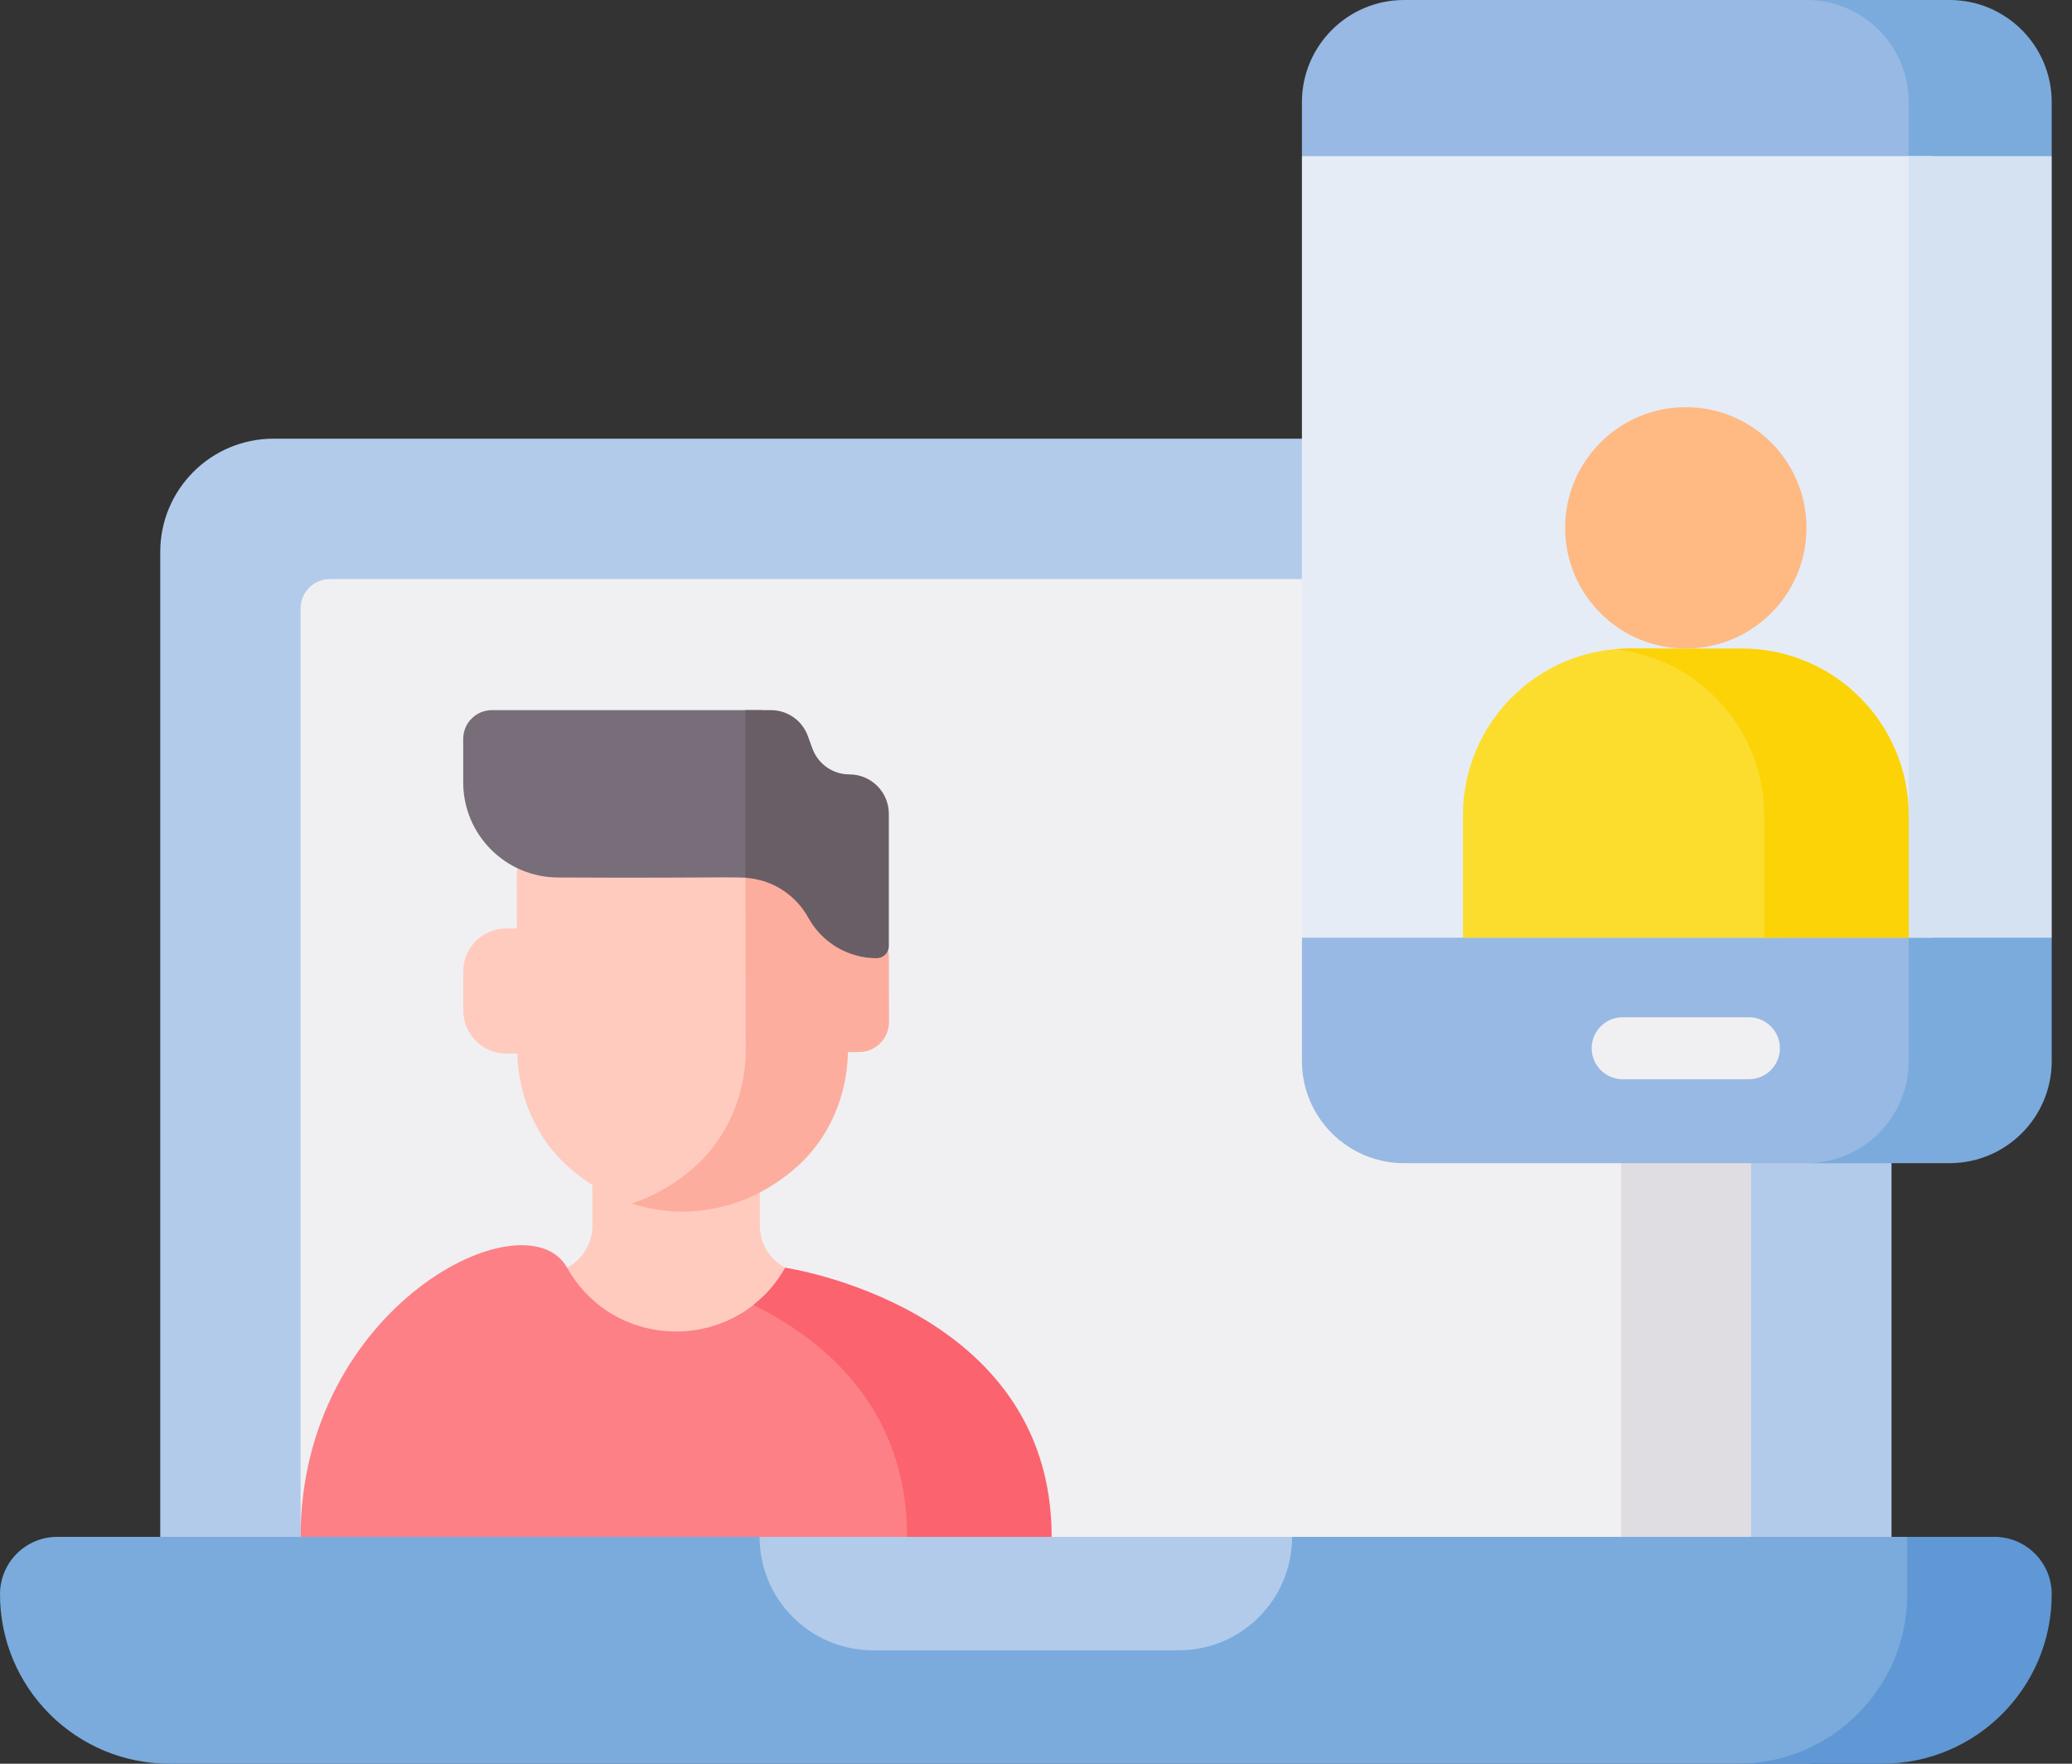 <svg width="47" height="40" viewBox="0 0 47 40" fill="none" xmlns="http://www.w3.org/2000/svg">
<rect x="0" y="0" width="47" height="40" fill="#333333" stroke="none"/>
<path d="M42.906 38.039H3.635V12.518C3.635 11.099 4.785 9.949 6.204 9.949H40.337C41.755 9.949 42.906 11.099 42.906 12.518V38.039H42.906Z" fill="#B2CBEB"/>
<path d="M7.483 13.133C7.116 13.133 6.819 13.43 6.819 13.797V34.855H37.615V13.133H7.483Z" fill="#F0F0F3"/>
<path d="M39.721 34.855V13.797C39.721 13.43 39.424 13.133 39.057 13.133H36.772V34.855H39.721Z" fill="#E0DDE2"/>
<path d="M43.809 36.312V35.388L43.263 34.855H1.3C0.582 34.855 0 35.437 0 36.156C0 38.279 1.721 40 3.844 40H41.048C42.644 39.532 43.809 38.058 43.809 36.312Z" fill="#7AABDC"/>
<path d="M45.24 34.855H43.263V36.156C43.263 38.279 41.541 40 39.418 40H42.696C44.819 40 46.54 38.279 46.54 36.156C46.54 35.437 45.958 34.855 45.24 34.855Z" fill="#5F98D5"/>
<path d="M17.23 34.855C17.23 36.276 18.382 37.428 19.802 37.428H26.737C28.158 37.428 29.31 36.276 29.31 34.855H17.23Z" fill="#B2CBEB"/>
<path d="M15.336 32.175C16.539 32.175 18.453 28.966 18.081 28.894L17.81 28.75C17.457 28.564 17.236 28.197 17.236 27.798V25.181H13.437V27.798C13.437 28.197 13.216 28.564 12.863 28.75L12.592 28.894C12.22 28.966 14.134 32.175 15.336 32.175Z" fill="#FFCBBE"/>
<path d="M21.128 34.852C21.128 32.068 19.41 30.519 17.807 29.679C17.773 29.661 17.512 29.525 17.298 29.415C16.02 30.647 13.804 30.426 12.864 28.751C11.923 27.075 6.819 29.628 6.819 34.852V34.855H21.128L21.128 34.852Z" fill="#FC8086"/>
<path d="M17.81 28.751C17.618 29.093 17.371 29.373 17.091 29.594C18.74 30.413 20.577 31.972 20.577 34.852V34.855H23.855V34.852C23.855 29.628 17.81 28.751 17.81 28.751Z" fill="#FB636F"/>
<path d="M16.092 26.652C16.856 25.981 17.277 24.995 17.294 23.973L17.286 17.316C16.734 17.122 16.106 17.032 15.456 17.028C13.49 17.058 11.712 17.859 11.721 20.026L11.724 20.752L11.726 21.056L11.483 21.056C10.944 21.057 10.507 21.494 10.508 22.033L10.508 22.918C10.509 23.457 10.946 23.894 11.485 23.894L11.735 23.894C11.761 24.891 12.179 25.849 12.929 26.497C13.408 26.911 14.04 27.281 14.838 27.421C15.336 27.229 15.752 26.951 16.092 26.652Z" fill="#FFCBBE"/>
<path d="M20.163 21.707C20.162 21.328 19.856 21.021 19.482 21.023L19.226 21.024L19.222 19.994C19.215 18.387 18.226 17.537 16.907 17.201L16.916 23.862C16.899 24.859 16.489 25.82 15.744 26.475C15.369 26.805 14.899 27.109 14.326 27.294C14.678 27.409 15.069 27.478 15.499 27.481C16.617 27.464 17.462 27.002 18.062 26.475C18.807 25.82 19.217 24.859 19.234 23.861L19.49 23.86C19.865 23.859 20.168 23.55 20.166 23.171L20.163 21.707Z" fill="#FDAD9D"/>
<path d="M17.289 19.974L17.284 16.105H11.16C10.799 16.105 10.507 16.397 10.507 16.757V17.742C10.507 18.934 11.473 19.901 12.666 19.901C16.929 19.925 16.853 19.845 17.289 19.974Z" fill="#786E79"/>
<path d="M19.268 17.563C18.891 17.563 18.555 17.327 18.427 16.973L18.326 16.695C18.198 16.34 17.862 16.105 17.485 16.105H16.905L16.91 19.905C17.507 19.946 18.046 20.287 18.337 20.816C18.648 21.38 19.241 21.731 19.886 21.731C20.038 21.731 20.162 21.607 20.162 21.455V18.458C20.162 17.964 19.762 17.563 19.268 17.563Z" fill="#695E66"/>
<path d="M43.838 2.131C43.838 1.576 43.647 1.066 43.326 0.664C42.987 0.238 42.464 0 41.919 0H31.85C30.57 0 29.532 1.038 29.532 2.318V3.541L30.375 3.998H43.838V2.131H43.838Z" fill="#98B9E3"/>
<path d="M43.838 24.249V20.809H30.375L29.532 21.266V24.062C29.532 25.342 30.57 26.38 31.85 26.38H42.49C43.287 26.002 43.838 25.19 43.838 24.249Z" fill="#98B9E3"/>
<path d="M46.54 24.062V21.267L45.697 20.809H43.296V24.062C43.296 25.342 42.259 26.38 40.979 26.38H44.222C45.502 26.38 46.54 25.342 46.54 24.062Z" fill="#7AABDC"/>
<path d="M43.296 2.318V3.998H45.697L46.54 3.541V2.318C46.54 1.038 45.502 0 44.222 0H40.979C42.259 0 43.296 1.038 43.296 2.318Z" fill="#7AABDC"/>
<path d="M29.532 3.541H43.838V21.266H29.532V3.541Z" fill="#E5ECF6"/>
<path d="M43.296 3.541H46.54V21.266H43.296V3.541Z" fill="#D4E2F1"/>
<path d="M38.24 14.708C39.752 14.708 40.977 13.483 40.977 11.971C40.977 10.46 39.752 9.234 38.24 9.234C36.728 9.234 35.503 10.46 35.503 11.971C35.503 13.483 36.728 14.708 38.24 14.708Z" fill="#FFB983"/>
<path d="M40.444 18.363C40.444 16.611 39.254 15.139 37.638 14.708H36.967C34.878 14.708 33.184 16.402 33.184 18.491V21.266H40.444V18.363Z" fill="#FCDD2E"/>
<path d="M39.513 14.708H36.968C36.844 14.708 36.722 14.715 36.602 14.726C38.519 14.91 40.019 16.526 40.019 18.492V21.267H43.296V18.492C43.296 16.402 41.602 14.708 39.513 14.708Z" fill="#FBD307"/>
<path d="M39.672 24.476H36.807C36.419 24.476 36.105 24.161 36.105 23.773C36.105 23.385 36.419 23.071 36.807 23.071H39.672C40.06 23.071 40.374 23.385 40.374 23.773C40.374 24.161 40.06 24.476 39.672 24.476Z" fill="#F0F0F3"/>
</svg>
